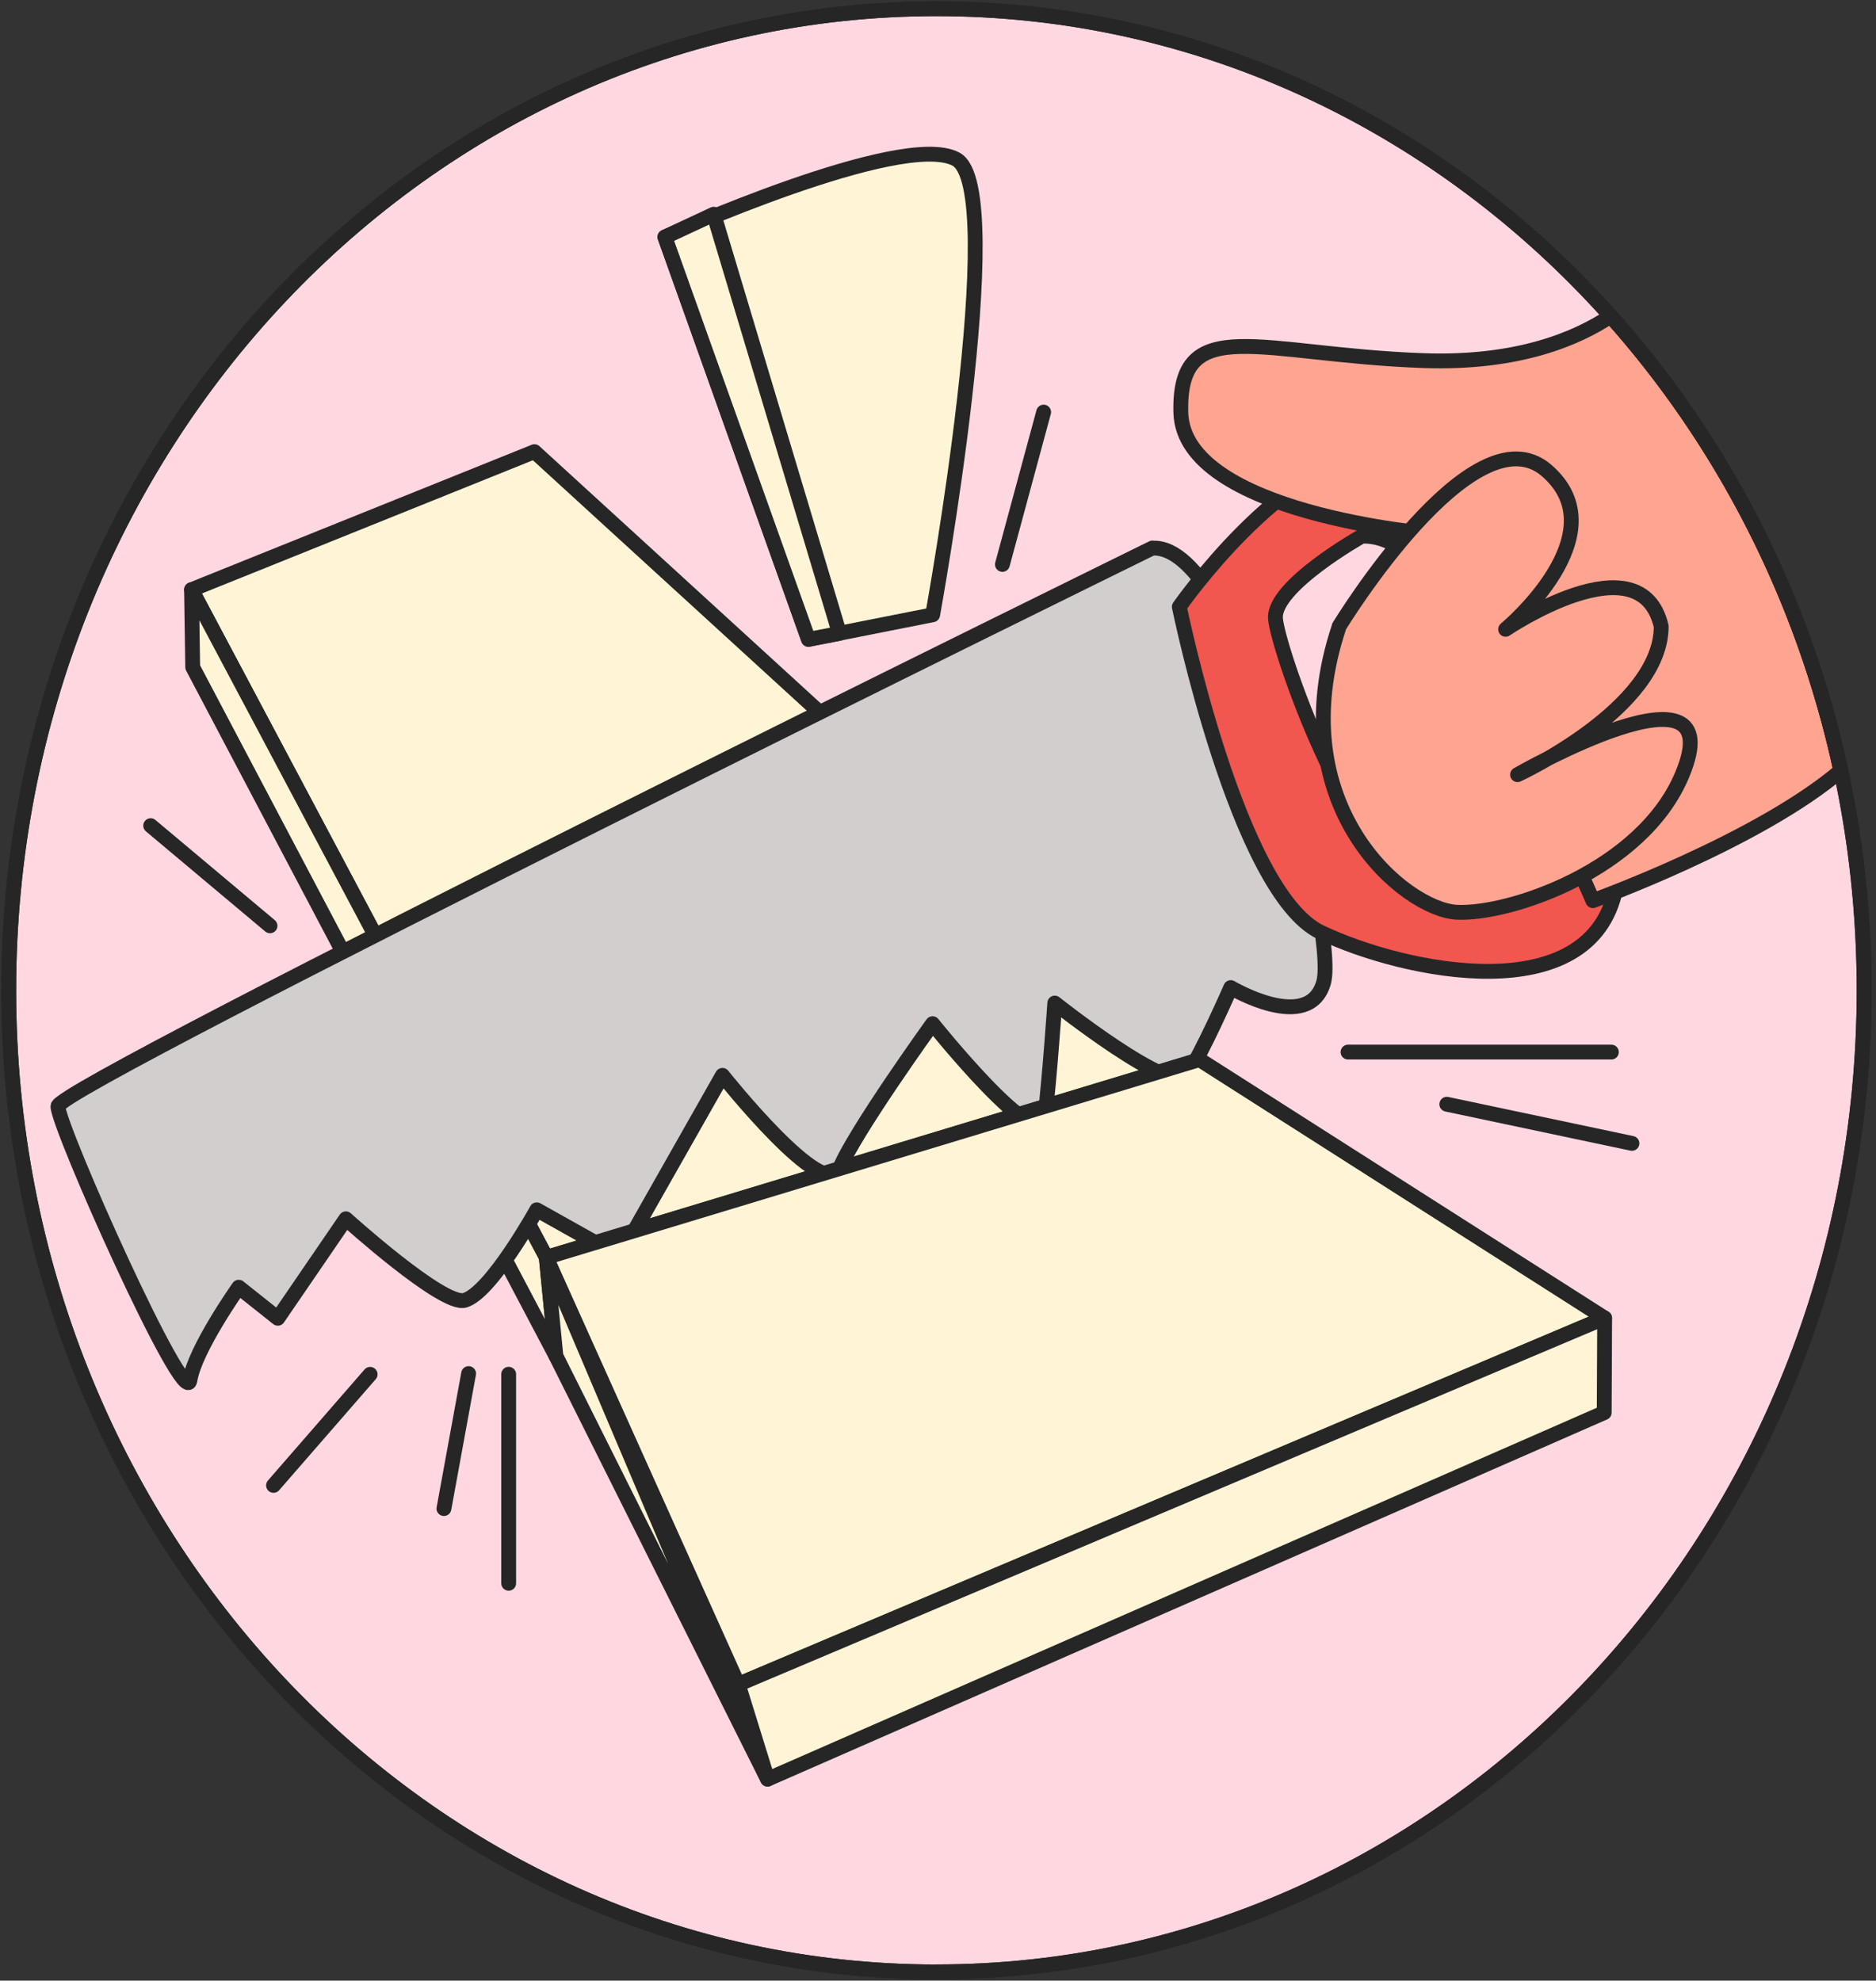 <?xml version="1.0" encoding="UTF-8"?> <svg xmlns="http://www.w3.org/2000/svg" width="215" height="227" viewBox="0 0 215 227" fill="none"><rect x="0" y="0" width="215" height="227" fill="#333333" stroke="none"/><path d="M25.758 110.593L18.689 108.099" stroke="#262626" stroke-width="1.7" stroke-linecap="round" stroke-linejoin="round"></path><path d="M107.32 225.989C166.037 225.989 213.64 175.619 213.64 113.489C213.64 51.359 166.037 1 107.32 1C48.603 1 1 51.37 1 113.5C1 175.63 48.603 226 107.32 226V225.989Z" fill="#FFD7E1"></path><path d="M21.951 67.583L61.25 51.763L137.471 121.449L62.619 144.119L21.951 67.583Z" fill="#FFF5D6" stroke="#262626" stroke-width="1.7" stroke-linecap="round" stroke-linejoin="round"></path><path d="M21.951 67.583L22.085 76.468L63.709 155.399L62.608 144.118L21.951 67.583Z" fill="#FFF5D6" stroke="#262626" stroke-width="1.7" stroke-linecap="round" stroke-linejoin="round"></path><path d="M76.202 27.176C76.202 27.176 103.328 14.937 109.553 18.236C115.779 21.525 106.888 70.458 106.888 70.458L92.656 73.278L76.202 27.165V27.176Z" fill="#FFF5D6" stroke="#262626" stroke-width="1.7" stroke-linecap="round" stroke-linejoin="round"></path><path d="M132.079 62.803C132.079 62.803 6.639 124.432 6.639 126.795C6.639 129.158 21.2 161.758 21.766 158.197C22.322 154.637 27.364 147.527 27.364 147.527L31.84 151.087L39.64 139.687C39.64 139.687 50.744 149.726 53.244 149.029C56.259 148.18 61.518 138.653 61.518 138.653L71.036 143.988L82.798 123.245C82.798 123.245 94.56 138.065 96.237 133.916C97.915 129.768 106.878 117.322 106.878 117.322C106.878 117.322 119.195 132.729 119.761 127.993C120.317 123.256 120.883 114.959 120.883 114.959C120.883 114.959 134.322 125.63 136.01 123.256C137.687 120.882 141.052 113.184 141.052 113.184C141.052 113.184 150.015 118.52 151.692 112.596C153.369 106.673 142.173 62.226 132.089 62.825H132.068L132.079 62.803Z" fill="#D2CECD" stroke="#262626" stroke-width="1.7" stroke-linecap="round" stroke-linejoin="round"></path><path d="M158.021 51.904C147.062 52.416 135.156 69.543 135.156 69.543C135.156 69.543 141.834 102.307 151.353 106.847C160.871 111.388 182.316 115.928 185.187 101.806C188.048 87.694 168.99 51.392 158.031 51.893L158.021 51.904ZM161.17 98.92C154.79 97.908 146.496 74.617 146.177 70.904C145.858 67.191 156.066 61.453 156.066 61.453C164.041 61.115 170.102 75.967 173.93 88.794C177.758 101.621 167.55 99.933 161.18 98.92H161.17Z" fill="#F1564F" stroke="#262626" stroke-width="1.7" stroke-linecap="round" stroke-linejoin="round"></path><path d="M210.975 88.315C201.477 96.405 182.553 103.221 182.553 103.221L164.102 61.192C164.102 61.192 135.639 58.872 135.33 47.287C135.021 35.702 144.406 40.667 163.166 41.331C174.032 41.712 180.814 38.761 184.59 36.224C197.391 50.543 206.673 68.422 210.975 88.315Z" fill="#FEA491" stroke="#262626" stroke-width="1.7" stroke-linecap="round" stroke-linejoin="round"></path><path d="M153.472 71.786C153.472 71.786 168.794 46.634 177.243 53.918C185.691 61.203 172.55 72.124 172.55 72.124C172.55 72.124 188.027 61.627 190.383 71.786C190.383 81.216 173.919 88.783 173.919 88.783C173.919 88.783 198.729 74.552 192.791 88.783C188.212 99.769 172.88 104.876 166.932 104.55C160.984 104.223 146.598 92.311 153.482 71.786H153.472Z" fill="#FEA491" stroke="#262626" stroke-width="1.7" stroke-linecap="round" stroke-linejoin="round"></path><path d="M62.608 144.108L137.46 121.438L183.891 151.054L84.599 193.041L62.608 144.108Z" fill="#FFF5D6" stroke="#262626" stroke-width="1.7" stroke-linecap="round" stroke-linejoin="round"></path><path d="M87.974 203.907L183.85 161.899L183.901 151.054L84.609 193.041L87.974 203.907Z" fill="#FFF5D6" stroke="#262626" stroke-width="1.7" stroke-linecap="round" stroke-linejoin="round"></path><path d="M62.608 144.119L63.709 155.399L82.983 193.944L87.964 203.907L62.608 144.119Z" fill="#FFF5D6" stroke="#262626" stroke-width="1.7" stroke-linecap="round" stroke-linejoin="round"></path><path d="M58.297 157.5V181.455" stroke="#262626" stroke-width="1.7" stroke-linecap="round" stroke-linejoin="round"></path><path d="M53.707 157.424L50.877 172.896" stroke="#262626" stroke-width="1.7" stroke-linecap="round" stroke-linejoin="round"></path><path d="M154.491 120.578H184.673" stroke="#262626" stroke-width="1.7" stroke-linecap="round" stroke-linejoin="round"></path><path d="M165.811 126.555L187.029 131.041" stroke="#262626" stroke-width="1.7" stroke-linecap="round" stroke-linejoin="round"></path><path d="M30.945 106.107L17.269 94.63" stroke="#262626" stroke-width="1.7" stroke-linecap="round" stroke-linejoin="round"></path><path d="M114.883 64.687L119.607 47.232" stroke="#262626" stroke-width="1.7" stroke-linecap="round" stroke-linejoin="round"></path><path d="M42.419 157.511L31.347 170.24" stroke="#262626" stroke-width="1.7" stroke-linecap="round" stroke-linejoin="round"></path><path d="M81.8 24.552L96.207 72.592L92.656 73.278L76.202 27.165L81.8 24.552Z" fill="#FFF5D6" stroke="#262626" stroke-width="1.7" stroke-linecap="round" stroke-linejoin="round"></path><path d="M107.32 225.989C166.037 225.989 213.64 175.619 213.64 113.489C213.64 51.359 166.037 1 107.32 1C48.603 1 1 51.37 1 113.5C1 175.63 48.603 226 107.32 226V225.989Z" stroke="#262626" stroke-width="1.7" stroke-linecap="round" stroke-linejoin="round"></path><path d="M213.64 113.5C213.64 175.63 166.037 226 107.32 226C48.603 226 1 175.63 1 113.5C1 51.37 48.603 1 107.32 1C137.759 1 165.203 14.534 184.59 36.224C197.392 50.543 206.673 68.422 210.975 88.315C212.714 96.405 213.64 104.833 213.64 113.489V113.5Z" stroke="#262626" stroke-width="1.7" stroke-linecap="round" stroke-linejoin="round"></path></svg> 